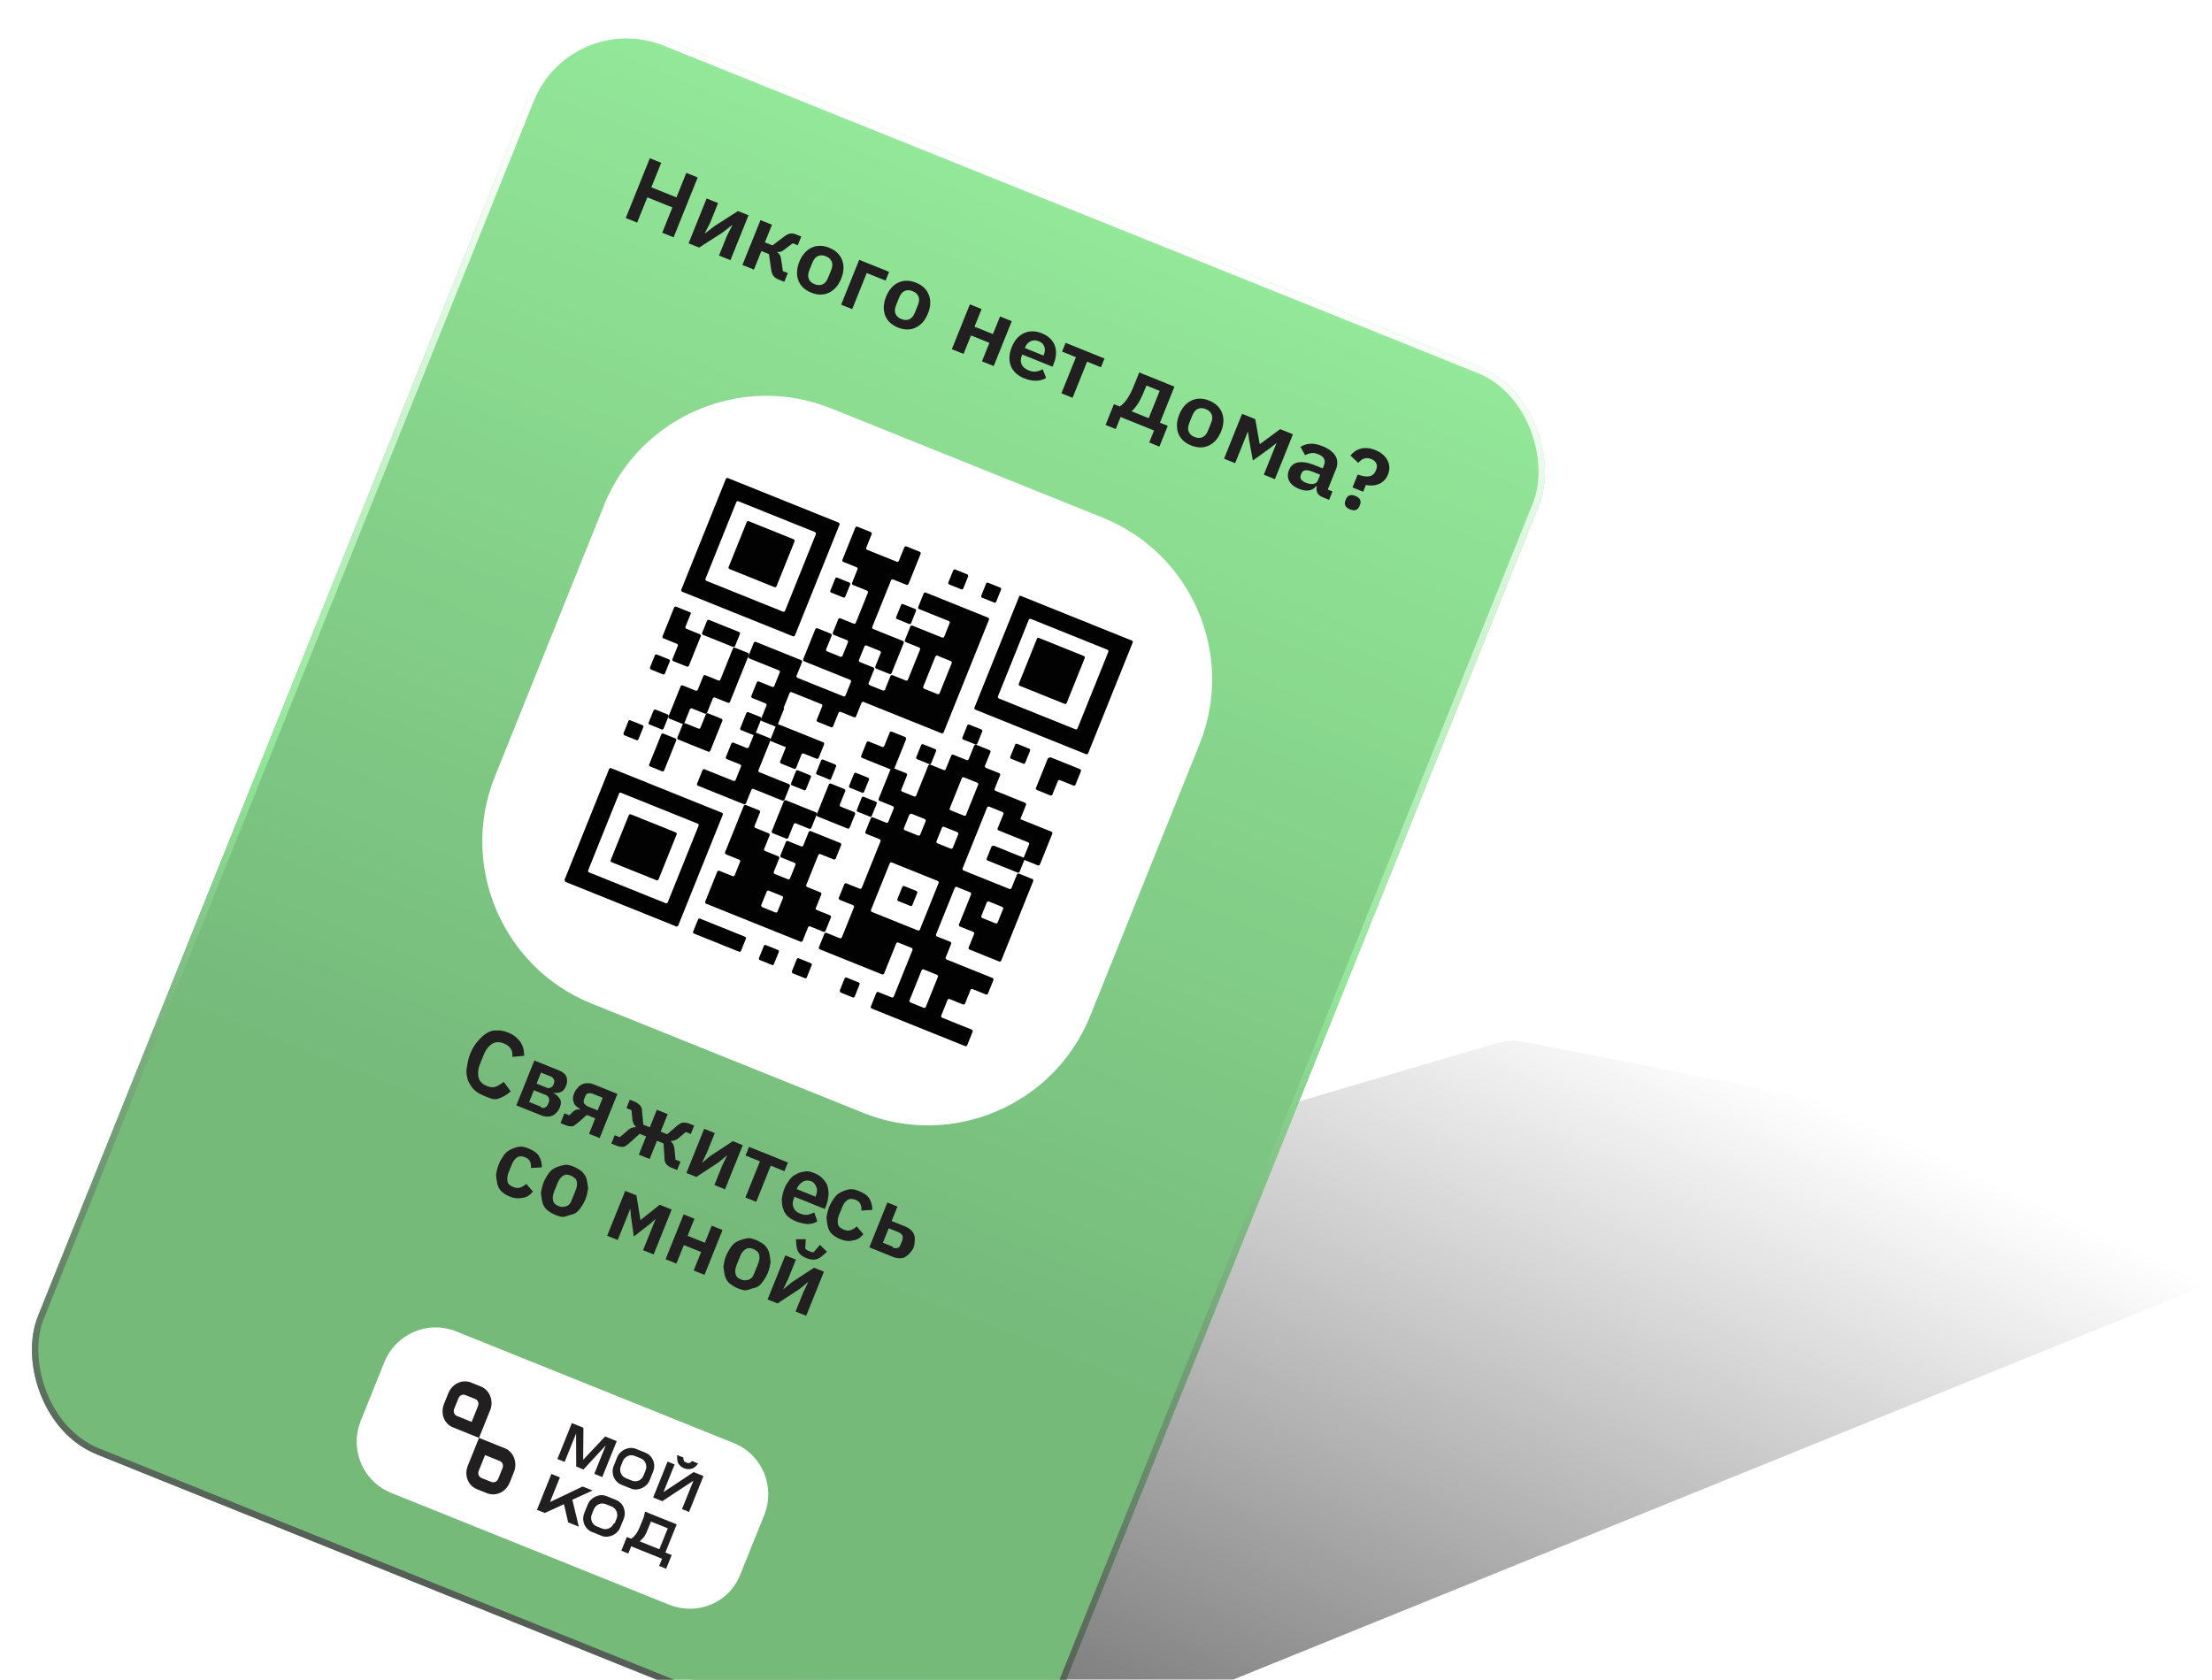 <svg width="686" height="521" viewBox="0 0 686 521" fill="none" xmlns="http://www.w3.org/2000/svg">
<g clip-path="url(#clip0_1_92)">
<g filter="url(#filter0_f_1_92)">
<path d="M463.748 323.662C466.844 322.75 470.114 322.6 473.28 323.226L674.344 362.96C693.835 366.811 696.394 393.649 677.982 401.114L307.82 551.215C303.1 553.129 297.828 553.17 293.079 551.33L87.859 471.817C70.057 464.919 71.118 439.38 89.43 433.983L463.748 323.662Z" fill="url(#paint0_linear_1_92)"/>
</g>
<g clip-path="url(#clip1_1_92)">
<path d="M281.626 552.341L30.856 451.451C13.607 444.511 5.061 424.883 12.09 407.41L163.364 31.407C170.394 13.934 189.932 5.605 207.402 12.633L458.172 113.524C475.421 120.463 483.967 140.091 476.938 157.565L325.575 533.789C318.413 550.951 298.875 559.281 281.626 552.341Z" fill="#93E899"/>
<path d="M281.626 552.341L30.856 451.451C13.607 444.511 5.061 424.883 12.09 407.41L163.364 31.407C170.394 13.934 189.932 5.605 207.402 12.633L458.172 113.524C475.421 120.463 483.967 140.091 476.938 157.565L325.575 533.789C318.413 550.951 298.875 559.281 281.626 552.341Z" fill="url(#paint1_linear_1_92)" fill-opacity="0.2"/>
<path d="M149.77 339.735C148.46 339.208 147.677 338.633 146.766 337.747C146.073 336.948 145.469 335.926 145.084 334.991C144.789 333.833 144.494 332.675 144.726 331.469C144.958 330.263 145.061 328.746 145.781 326.956C146.501 325.167 147.169 324.137 148.145 322.97C149.122 321.804 149.918 321.085 150.933 320.454C151.948 319.823 153.091 319.503 154.054 319.631C155.107 319.535 156.289 319.75 157.598 320.277C159.345 320.98 160.474 321.954 161.296 323.064C162.117 324.174 162.541 325.644 162.566 327.473L158.88 327.809C159.021 326.826 158.855 325.98 158.38 325.269C157.905 324.558 157.34 324.071 156.249 323.632C154.939 323.105 153.667 323.113 152.653 323.744C151.638 324.376 150.661 325.542 150.032 327.107L148.862 330.015C148.232 331.58 148.129 333.098 148.424 334.256C148.719 335.414 149.63 336.3 150.94 336.827C152.031 337.267 152.994 337.394 153.919 336.987C154.844 336.579 155.551 336.084 156.257 335.589L158.375 338.519C157.18 339.598 155.857 340.365 154.406 340.82C152.955 341.276 151.298 340.35 149.77 339.735Z" fill="#211F1F"/>
<path d="M165.501 328.846L173.175 331.934C174.491 332.463 175.277 333.044 175.659 333.993C176.042 334.942 175.894 335.943 175.527 336.856C174.792 338.681 173.548 339.24 171.391 338.903C172.487 339.344 173.181 340.153 173.655 340.874C174.129 341.595 173.982 342.595 173.614 343.508C173.156 344.649 172.258 345.613 171.325 346.032C170.392 346.452 169.112 346.467 167.796 345.938L160.121 342.85L165.72 328.934L165.501 328.846ZM169.693 337.424C170.131 337.601 170.442 337.461 170.753 337.321C171.065 337.181 171.376 337.041 171.559 336.585L171.834 335.9C172.018 335.444 171.891 335.128 171.763 334.811C171.636 334.495 171.289 334.09 171.069 334.002L167.78 332.679L166.404 336.101L169.693 337.424ZM167.745 343.532C168.184 343.708 168.714 343.657 169.025 343.517C169.336 343.377 169.739 343.009 169.922 342.553L170.198 341.868C170.381 341.412 170.346 340.867 170.218 340.551C170.091 340.235 169.744 339.83 169.305 339.654L165.577 338.154L164.109 341.804L167.837 343.304L167.745 343.532Z" fill="#211F1F"/>
<path d="M175.043 345.317L176.577 345.934L177.848 344.677C178.549 344.201 179.162 343.942 179.82 344.207L179.908 343.99C178.899 343.331 178.109 342.761 177.933 341.932C177.537 341.015 177.668 340.057 178.105 338.97C178.368 338.318 178.85 337.753 179.331 337.189C179.813 336.625 180.427 336.367 180.733 336.238C181.347 335.979 181.873 335.938 182.618 335.985C183.364 336.033 183.802 336.209 184.46 336.474L191.477 339.297L185.966 352.995L182.677 351.672L184.601 346.888L181.97 345.83L179.21 348.256C178.509 348.732 178.027 349.296 177.501 349.337C176.975 349.378 176.23 349.331 175.572 349.066L173.818 348.361L175.043 345.317ZM185.432 344.191L186.919 340.495L183.849 339.259C183.191 338.995 182.665 339.036 182.358 339.165C181.832 339.206 181.657 339.641 181.395 340.293L181.132 340.946C180.957 341.38 181.002 341.904 181.133 342.209C181.485 342.603 181.836 342.997 182.274 343.173L185.344 344.408L185.432 344.191Z" fill="#211F1F"/>
<path d="M190.639 352.097L192.209 352.728L195.004 350.316C195.715 349.844 196.338 349.59 197.099 349.643L197.186 349.425C196.601 348.937 196.327 348.322 196.141 347.489L195.845 344.338L194.275 343.707L195.325 341.098L196.895 341.729C197.568 342 198.153 342.488 198.514 342.886C198.875 343.284 199.149 343.899 199.111 344.642L199.505 348.843L201.524 349.655L203.711 344.219L207.075 345.572L204.888 351.008L206.907 351.82L210.101 349.063C210.812 348.591 211.211 348.247 211.747 348.21C212.283 348.173 213.043 348.226 213.716 348.497L215.286 349.129L214.237 351.738L212.667 351.106L210.271 353.174C209.56 353.646 208.937 353.9 208.176 353.847L208.089 354.064C208.674 354.553 208.948 355.168 209.134 356.001L209.479 359.676L211.049 360.308L209.999 362.917L208.205 362.195C207.532 361.925 206.947 361.437 206.586 361.039C206.225 360.641 206.039 359.808 206.077 359.065L205.77 354.647L203.751 353.835L201.476 359.488L198.112 358.135L200.387 352.481L198.368 351.669L195.087 354.644C194.376 355.116 193.889 355.678 193.353 355.715C192.817 355.752 192.056 355.698 191.384 355.428L189.589 354.706L190.639 352.097Z" fill="#211F1F"/>
<path d="M218.381 350.121L221.671 351.444L219.221 357.533L217.69 360.706L220.362 358.497L227.284 353.956L230.354 355.191L224.843 368.889L221.554 367.566L224.003 361.478L225.535 358.304L222.863 360.513L215.94 365.055L212.87 363.82L218.381 350.121Z" fill="#211F1F"/>
<path d="M235.457 360.121L231.214 358.413L232.297 355.72L244.358 360.572L243.274 363.265L239.031 361.558L234.516 372.781L231.165 371.433L235.68 360.21L235.457 360.121Z" fill="#211F1F"/>
<path d="M246.735 378.775C245.616 378.324 244.812 377.736 244.232 377.237C243.52 376.42 243.032 375.693 242.86 374.828C242.463 373.872 242.515 373.097 242.435 372.003C242.578 371 242.814 369.768 243.273 368.626C243.733 367.484 244.324 366.661 244.915 365.838C245.507 365.014 246.23 364.509 247.178 364.095C247.901 363.59 248.981 363.493 249.836 363.307C250.916 363.21 251.812 363.571 252.707 363.931C253.827 364.382 254.631 364.97 255.343 365.788C256.055 366.605 256.543 367.332 256.715 368.197C256.887 369.062 257.06 369.927 256.916 370.931C256.773 371.935 256.629 372.938 256.261 373.852L255.802 374.993L246.397 371.209L246.213 371.666C245.754 372.808 245.702 373.583 246.098 374.539C246.494 375.494 247.074 375.993 248.194 376.443C249.09 376.803 249.853 376.845 250.393 376.797C250.933 376.749 251.88 376.334 252.512 376.058L253.477 378.834C252.437 379.477 251.582 379.663 250.278 379.67C249.291 379.538 248.079 379.315 246.735 378.775ZM251.697 366.443C250.801 366.083 250.037 366.041 249.09 366.456C248.366 366.961 247.643 367.466 247.184 368.607L247.092 368.836L252.914 371.178L253.006 370.95C253.373 370.036 253.517 369.033 253.253 368.396C252.989 367.759 252.592 366.804 251.697 366.443Z" fill="#211F1F"/>
<path d="M260.517 384.319C259.42 383.878 258.633 383.3 258.066 382.811C257.499 382.321 256.893 381.294 256.726 380.443C256.559 379.591 256.392 378.74 256.315 377.664C256.458 376.676 256.691 375.464 257.143 374.339C257.596 373.215 258.267 372.178 258.849 371.367C259.43 370.555 260.14 370.057 261.069 369.647C261.998 369.237 262.618 368.964 263.676 368.867C264.734 368.77 265.611 369.123 266.488 369.476C267.804 370.005 269.029 370.759 269.635 371.787C270.241 372.814 270.537 373.979 270.523 375.28L267.129 375.482C267.181 374.719 267.143 374.181 266.885 373.555C266.628 372.929 266.06 372.439 265.403 372.175C264.526 371.822 263.558 371.694 262.848 372.192C262.138 372.69 261.647 373.277 261.195 374.401L260.199 376.875C259.837 377.775 259.695 378.763 259.862 379.614C260.029 380.465 260.596 380.955 261.693 381.396C262.57 381.749 263.318 381.788 263.938 381.515C264.557 381.242 265.177 380.968 265.668 380.382L267.756 382.79C266.775 383.963 265.755 384.598 264.697 384.695C263.238 385.153 261.832 384.849 260.517 384.319Z" fill="#211F1F"/>
<path d="M274.973 372.889L278.323 374.237L276.517 378.726L280.314 380.254C280.984 380.523 281.654 380.793 282.234 381.287C282.813 381.781 283.17 382.185 283.436 382.814C283.702 383.442 283.745 383.981 283.697 384.744C283.65 385.507 283.602 386.27 283.331 386.944C283.06 387.617 282.566 388.201 282.072 388.784C281.577 389.368 280.95 389.637 280.546 389.996C279.919 390.265 279.382 390.31 278.622 390.265C277.861 390.22 277.415 390.04 276.745 389.77L269.598 386.895L275.196 372.979L274.973 372.889ZM276.844 386.942C277.515 387.212 278.051 387.167 278.365 387.032C278.902 386.987 279.083 386.539 279.354 385.865L279.805 384.743C280.076 384.07 279.943 383.755 279.9 383.217C279.544 382.812 279.187 382.408 278.741 382.229L275.614 380.971L273.808 385.46L276.935 386.718L276.844 386.942Z" fill="#211F1F"/>
<path d="M158.039 371.116C156.942 370.675 156.156 370.097 155.588 369.607C155.021 369.118 154.415 368.09 154.248 367.239C154.081 366.388 153.914 365.537 153.837 364.461C153.98 363.473 154.213 362.26 154.666 361.135C155.118 360.011 155.79 358.975 156.371 358.163C156.952 357.352 157.662 356.854 158.592 356.444C159.521 356.033 160.14 355.76 161.198 355.663C162.257 355.566 163.134 355.919 164.011 356.272C165.326 356.801 166.552 357.556 167.157 358.583C167.763 359.611 168.059 360.775 168.045 362.076L164.652 362.279C164.704 361.516 164.665 360.978 164.408 360.351C164.15 359.725 163.583 359.236 162.925 358.971C162.048 358.618 161.08 358.49 160.37 358.988C159.66 359.487 159.169 360.073 158.717 361.198L157.722 363.672C157.36 364.571 157.217 365.559 157.384 366.41C157.551 367.261 158.119 367.751 159.215 368.192C160.092 368.545 160.841 368.585 161.46 368.311C162.08 368.038 162.699 367.765 163.19 367.178L165.278 369.586C164.297 370.759 163.277 371.394 162.219 371.491C160.541 371.861 159.355 371.645 158.039 371.116Z" fill="#211F1F"/>
<path d="M172.09 376.769C171.194 376.408 170.165 375.733 169.584 375.238C169.002 374.743 168.378 373.707 168.202 372.853C168.025 371.998 167.849 371.143 167.763 370.063C167.901 369.073 168.129 367.859 168.582 366.734C169.034 365.61 169.71 364.575 170.296 363.766C170.882 362.956 171.601 362.462 172.545 362.057C173.488 361.653 174.341 361.473 175.194 361.294C176.27 361.204 177.166 361.565 178.062 361.925C178.957 362.285 179.987 362.961 180.568 363.456C181.283 364.266 181.774 364.986 181.95 365.841C182.126 366.696 182.303 367.551 182.389 368.631C182.251 369.62 182.022 370.835 181.57 371.96C181.117 373.084 180.441 374.119 179.855 374.928C179.269 375.738 178.46 376.457 177.607 376.637C176.754 376.816 175.811 377.22 174.958 377.4C174.105 377.58 172.986 377.129 172.09 376.769ZM173.176 374.07C174.071 374.43 174.834 374.476 175.777 374.071C176.72 373.667 176.992 372.992 177.444 371.867L178.53 369.169C178.982 368.044 179.03 367.279 178.853 366.424C178.677 365.569 177.872 364.984 176.976 364.624C176.08 364.263 175.318 364.218 174.599 364.713C173.879 365.207 173.384 365.792 172.931 366.916L171.846 369.615C171.393 370.74 171.346 371.504 171.522 372.359C171.699 373.214 172.28 373.709 173.176 374.07Z" fill="#211F1F"/>
<path d="M193.46 369.198L197.389 370.779L198.612 378.457L204.593 373.677L208.304 375.17L202.705 389.086L199.431 387.768L203.341 378.049L201.757 379.465L196.568 383.537L195.645 377.006L195.482 374.888L191.572 384.607L188.298 383.29L193.897 369.374L193.46 369.198Z" fill="#211F1F"/>
<path d="M212.015 376.663L215.365 378.011L213.232 383.312L218.592 385.469L220.725 380.167L224.075 381.515L218.476 395.431L215.126 394.083L217.437 388.34L212.077 386.184L209.766 391.927L206.416 390.579L212.015 376.663Z" fill="#211F1F"/>
<path d="M228.681 399.537C227.786 399.176 226.757 398.501 226.175 398.006C225.594 397.511 224.97 396.476 224.793 395.621C224.617 394.766 224.44 393.911 224.354 392.831C224.492 391.841 224.721 390.627 225.173 389.502C225.626 388.378 226.302 387.343 226.888 386.534C227.474 385.724 228.193 385.23 229.136 384.825C230.08 384.421 230.932 384.241 231.785 384.062C232.862 383.972 233.758 384.333 234.653 384.693C235.549 385.053 236.578 385.729 237.16 386.224C237.874 387.034 238.365 387.754 238.542 388.609C238.718 389.464 238.895 390.319 238.98 391.399C238.842 392.388 238.614 393.603 238.162 394.728C237.709 395.852 237.033 396.887 236.447 397.696C235.861 398.506 235.051 399.225 234.198 399.405C233.346 399.584 232.402 399.989 231.55 400.168C230.697 400.348 229.577 399.897 228.681 399.537ZM229.767 396.838C230.663 397.198 231.425 397.244 232.369 396.839C233.312 396.435 233.583 395.76 234.036 394.636L235.122 391.937C235.574 390.812 235.621 390.047 235.445 389.192C235.269 388.338 234.463 387.752 233.568 387.392C232.672 387.032 231.91 386.986 231.19 387.481C230.471 387.975 229.976 388.56 229.523 389.684L228.437 392.383C227.985 393.508 227.937 394.273 228.114 395.127C228.29 395.982 228.872 396.478 229.767 396.838Z" fill="#211F1F"/>
<path d="M243.549 389.373L246.839 390.696L244.393 396.776L242.863 399.945L245.534 397.74L252.453 393.207L255.523 394.442L250.019 408.121L246.73 406.798L249.176 400.718L250.706 397.55L248.035 399.755L241.116 404.287L238.046 403.052L243.549 389.373ZM250.082 390.235C248.985 389.794 248.195 389.224 247.712 388.525C247.229 387.826 247.053 386.998 246.964 385.953L246.83 384.386L249.898 384.359L249.727 387.317C249.946 387.406 249.946 387.406 250.297 387.799C250.517 387.887 250.736 387.976 250.955 388.064C251.174 388.152 251.394 388.24 251.613 388.328C251.832 388.417 252.052 388.505 252.358 388.376L254.284 386.123L256.478 388.268L255.296 389.306C254.508 389.998 253.808 390.473 252.975 390.642C252.142 390.812 251.178 390.676 250.082 390.235Z" fill="#211F1F"/>
<path d="M419.444 151.198L421.056 147.189C422.519 147.718 423.713 147.9 424.639 147.735C425.589 147.56 426.264 146.975 426.664 145.982L426.808 145.622C427.098 144.902 427.097 144.255 426.804 143.679C426.512 143.104 425.988 142.664 425.23 142.359C424.419 142.033 423.668 142 422.977 142.259C422.311 142.509 421.734 142.953 421.247 143.593L418.808 141.298C419.184 140.833 419.625 140.413 420.131 140.039C420.638 139.666 421.21 139.388 421.849 139.207C422.494 139.009 423.204 138.936 423.979 138.989C424.76 139.025 425.602 139.224 426.503 139.587C427.422 139.957 428.2 140.419 428.836 140.973C429.478 141.511 429.968 142.116 430.305 142.789C430.648 143.444 430.837 144.147 430.87 144.897C430.904 145.647 430.765 146.408 430.455 147.179C430.152 147.932 429.744 148.555 429.233 149.046C428.746 149.527 428.188 149.899 427.558 150.163C426.935 150.41 426.28 150.555 425.592 150.597C424.912 150.622 424.245 150.562 423.59 150.418L422.743 152.526L419.444 151.198ZM418.659 157.989C417.902 157.685 417.421 157.292 417.217 156.812C417.012 156.331 417.017 155.825 417.23 155.294L417.437 154.78C417.651 154.249 417.998 153.881 418.478 153.676C418.958 153.472 419.577 153.521 420.334 153.826C421.11 154.138 421.599 154.534 421.804 155.015C422.009 155.495 422.004 156.001 421.791 156.532L421.584 157.046C421.37 157.577 421.023 157.945 420.543 158.15C420.062 158.355 419.435 158.301 418.659 157.989Z" fill="#211F1F"/>
<path d="M410.195 154.228C409.403 153.91 408.853 153.452 408.546 152.854C408.264 152.247 408.207 151.573 408.374 150.831L408.204 150.762C407.611 151.53 406.848 151.984 405.916 152.122C404.991 152.243 403.972 152.08 402.859 151.632C401.351 151.026 400.335 150.202 399.811 149.162C399.287 148.123 399.265 147.008 399.743 145.818C400.297 144.442 401.254 143.643 402.614 143.42C403.981 143.18 405.674 143.466 407.691 144.278L410.209 145.291L410.598 144.322C410.899 143.575 410.915 142.91 410.645 142.328C410.375 141.745 409.76 141.261 408.798 140.874C407.949 140.532 407.193 140.425 406.528 140.553C405.889 140.671 405.298 140.887 404.755 141.202L403.303 138.604C404.157 138.059 405.129 137.74 406.219 137.645C407.316 137.533 408.609 137.777 410.098 138.377C412.097 139.181 413.451 140.199 414.16 141.432C414.869 142.665 414.916 144.046 414.301 145.575L411.778 151.845L413.249 152.437L412.203 155.036L410.195 154.228ZM405.029 149.752C405.84 150.078 406.593 150.193 407.289 150.098C407.984 150.003 408.459 149.641 408.711 149.012L409.419 147.253L407.1 146.32C405.214 145.562 404.052 145.726 403.615 146.814L403.441 147.247C403.222 147.791 403.246 148.274 403.514 148.698C403.808 149.112 404.313 149.463 405.029 149.752Z" fill="#211F1F"/>
<path d="M385.208 128.363L389.29 130.005L390.655 137.678L390.766 137.723L397.009 133.11L400.979 134.708L395.381 148.624L391.938 147.239L395.842 137.535L395.731 137.49L394.002 138.901L388.546 142.839L387.338 136.22L387.068 134.005L386.956 133.96L383.052 143.664L379.609 142.279L385.208 128.363Z" fill="#211F1F"/>
<path d="M369.391 138.167C368.391 137.765 367.555 137.241 366.881 136.595C366.225 135.956 365.735 135.216 365.41 134.374C365.102 133.54 364.968 132.637 365.006 131.665C365.051 130.677 365.289 129.647 365.72 128.577C366.15 127.506 366.688 126.607 367.334 125.88C367.979 125.152 368.698 124.603 369.491 124.231C370.308 123.849 371.175 123.654 372.09 123.648C373.023 123.648 373.99 123.849 374.99 124.252C375.989 124.654 376.826 125.178 377.5 125.824C378.173 126.47 378.664 127.21 378.971 128.045C379.303 128.869 379.45 129.767 379.412 130.739C379.373 131.711 379.139 132.732 378.708 133.802C378.277 134.873 377.736 135.78 377.084 136.524C376.439 137.252 375.707 137.807 374.89 138.188C374.09 138.577 373.224 138.772 372.291 138.771C371.357 138.771 370.391 138.57 369.391 138.167ZM370.447 135.542C371.358 135.909 372.178 135.933 372.907 135.614C373.637 135.296 374.207 134.627 374.617 133.607L375.612 131.135C376.015 130.133 376.064 129.264 375.758 128.529C375.452 127.794 374.844 127.243 373.933 126.877C373.041 126.518 372.23 126.497 371.5 126.816C370.77 127.134 370.204 127.795 369.801 128.797L368.806 131.269C368.396 132.289 368.344 133.166 368.649 133.901C368.955 134.636 369.554 135.183 370.447 135.542Z" fill="#211F1F"/>
<path d="M345.455 125.363L347.253 126.086C348.08 125.552 348.849 124.769 349.56 123.735C350.271 122.701 350.987 121.288 351.709 119.495L353.305 115.527L364.229 119.922L359.73 131.106L362.154 132.081L359.562 138.525L356.402 137.253L357.901 133.526L347.522 129.35L346.023 133.078L342.863 131.806L345.455 125.363ZM356.243 129.703L359.649 121.235L355.536 119.58L354.968 120.992C354.204 122.891 353.479 124.352 352.793 125.376C352.114 126.381 351.484 127.108 350.903 127.555L356.243 129.703Z" fill="#211F1F"/>
<path d="M333.677 110.79L329.378 109.06L330.472 106.341L342.532 111.193L341.438 113.912L337.139 112.183L332.634 123.379L329.173 121.987L333.677 110.79Z" fill="#211F1F"/>
<path d="M317.614 117.336C316.567 116.916 315.694 116.377 314.994 115.72C314.319 115.054 313.813 114.307 313.475 113.48C313.162 112.643 313.023 111.738 313.058 110.766C313.1 109.776 313.336 108.745 313.767 107.675C314.191 106.621 314.718 105.728 315.348 104.995C315.997 104.268 316.72 103.72 317.519 103.351C318.324 102.964 319.197 102.773 320.139 102.776C321.088 102.763 322.076 102.963 323.104 103.377C324.205 103.82 325.089 104.383 325.757 105.066C326.425 105.75 326.898 106.502 327.175 107.324C327.452 108.147 327.553 109.016 327.477 109.934C327.426 110.841 327.216 111.753 326.847 112.671L326.417 113.741L317.027 109.964L316.894 110.295C316.504 111.264 316.478 112.161 316.816 112.988C317.161 113.798 317.902 114.432 319.038 114.889C319.904 115.238 320.676 115.351 321.354 115.229C322.05 115.114 322.72 114.88 323.365 114.527L324.443 117.241C323.558 117.774 322.522 118.057 321.334 118.093C320.171 118.118 318.931 117.866 317.614 117.336ZM322.174 105.845C321.254 105.475 320.407 105.47 319.633 105.83C318.86 106.19 318.289 106.829 317.919 107.747L317.837 107.95L323.628 110.28L323.72 110.051C324.089 109.133 324.143 108.296 323.882 107.539C323.645 106.773 323.076 106.208 322.174 105.845Z" fill="#211F1F"/>
<path d="M300.784 94.397L304.422 95.861L302.224 101.326L307.936 103.624L310.135 98.159L313.773 99.623L308.174 113.539L304.536 112.075L306.842 106.343L301.13 104.045L298.824 109.777L295.186 108.313L300.784 94.397Z" fill="#211F1F"/>
<path d="M278.473 101.589C277.473 101.187 276.637 100.663 275.963 100.017C275.308 99.378 274.817 98.638 274.492 97.796C274.185 96.962 274.05 96.059 274.088 95.087C274.133 94.099 274.371 93.069 274.802 91.999C275.233 90.928 275.771 90.029 276.416 89.302C277.061 88.574 277.78 88.024 278.573 87.652C279.39 87.271 280.257 87.076 281.172 87.069C282.105 87.07 283.072 87.271 284.072 87.673C285.072 88.076 285.908 88.6 286.582 89.246C287.255 89.892 287.746 90.632 288.053 91.466C288.385 92.291 288.532 93.189 288.494 94.161C288.455 95.132 288.221 96.153 287.79 97.224C287.36 98.294 286.818 99.202 286.166 99.946C285.521 100.674 284.789 101.228 283.972 101.61C283.172 101.999 282.306 102.194 281.373 102.193C280.439 102.193 279.473 101.992 278.473 101.589ZM279.529 98.964C280.44 99.331 281.26 99.354 281.99 99.036C282.719 98.718 283.289 98.049 283.699 97.029L284.694 94.557C285.097 93.554 285.146 92.686 284.84 91.951C284.534 91.216 283.926 90.665 283.016 90.299C282.123 89.939 281.312 89.919 280.582 90.237C279.852 90.556 279.286 91.216 278.883 92.219L277.888 94.691C277.478 95.711 277.426 96.588 277.732 97.323C278.037 98.058 278.637 98.605 279.529 98.964Z" fill="#211F1F"/>
<path d="M266.458 80.587L275.736 84.32L274.642 87.039L268.796 84.687L264.292 95.884L260.86 94.503L266.458 80.587Z" fill="#211F1F"/>
<path d="M251.569 90.765C250.569 90.363 249.732 89.839 249.059 89.193C248.403 88.554 247.913 87.814 247.588 86.972C247.28 86.138 247.146 85.235 247.184 84.263C247.229 83.275 247.467 82.245 247.898 81.174C248.328 80.104 248.866 79.205 249.512 78.478C250.157 77.75 250.876 77.2 251.669 76.828C252.486 76.447 253.353 76.252 254.268 76.245C255.201 76.246 256.168 76.447 257.168 76.849C258.167 77.251 259.004 77.776 259.678 78.422C260.351 79.068 260.842 79.808 261.149 80.642C261.481 81.467 261.628 82.365 261.589 83.337C261.551 84.308 261.317 85.329 260.886 86.4C260.455 87.47 259.914 88.378 259.262 89.122C258.617 89.85 257.885 90.404 257.068 90.786C256.268 91.175 255.402 91.37 254.469 91.369C253.535 91.369 252.569 91.168 251.569 90.765ZM252.625 88.14C253.536 88.506 254.356 88.53 255.085 88.212C255.815 87.894 256.385 87.225 256.795 86.205L257.79 83.733C258.193 82.73 258.242 81.862 257.936 81.126C257.63 80.391 257.022 79.841 256.111 79.475C255.219 79.115 254.408 79.095 253.678 79.413C252.948 79.732 252.382 80.392 251.978 81.395L250.984 83.867C250.574 84.886 250.522 85.764 250.827 86.499C251.133 87.234 251.732 87.781 252.625 88.14Z" fill="#211F1F"/>
<path d="M235.843 68.27L239.411 69.705L237.212 75.17L239.553 76.112L243.224 73.346C243.905 72.835 244.513 72.532 245.047 72.438C245.582 72.343 246.202 72.438 246.908 72.722L248.497 73.361L247.403 76.08L245.842 75.452L243.28 77.395C242.833 77.752 242.45 77.98 242.13 78.078C241.817 78.159 241.475 78.176 241.105 78.131L241.052 78.264C241.357 78.469 241.605 78.713 241.793 78.996C242.001 79.286 242.145 79.705 242.226 80.254L242.794 84.076L244.327 84.692L243.233 87.412L241.421 86.683C240.715 86.398 240.187 86.021 239.837 85.55C239.505 85.086 239.274 84.425 239.145 83.567L238.47 78.805L236.129 77.863L233.812 83.621L230.244 82.186L235.843 68.27Z" fill="#211F1F"/>
<path d="M219.144 61.551L222.697 62.981L220.197 69.192L218.576 72.319L218.69 72.365L221.614 70.103L228.864 65.462L232.132 66.777L226.533 80.693L222.981 79.264L225.48 73.052L227.112 69.899L226.998 69.853L224.063 72.141L216.814 76.782L213.545 75.468L219.144 61.551Z" fill="#211F1F"/>
<path d="M208.531 64.339L200.748 61.208L197.593 69.05L194.063 67.629L201.528 49.075L205.058 50.495L202 58.098L209.782 61.229L212.841 53.626L216.372 55.047L208.907 73.601L205.376 72.181L208.531 64.339Z" fill="#211F1F"/>
<path d="M341.97 160.55L257.731 126.659C230.093 115.54 198.457 129.046 187.325 156.717L153.482 240.835C142.349 268.506 155.817 300.159 183.455 311.278L267.694 345.169C295.332 356.288 326.968 342.782 338.1 315.111L372.032 230.771C383.165 203.101 369.608 171.669 341.97 160.55Z" fill="white"/>
<path d="M207.383 497.68L121.336 463.061C112.511 459.511 108.318 449.545 111.901 440.639L119.157 422.604C122.74 413.698 132.667 409.413 141.492 412.964L227.538 447.582C236.363 451.133 240.557 461.098 236.974 470.004L229.718 488.039C226.355 497.034 216.428 501.319 207.383 497.68Z" fill="white"/>
<path d="M180.851 452.782L180.937 442.846L177.346 441.401L172.867 452.534L175.111 453.437L178.657 444.624L178.702 454.882L180.947 455.785L187.86 448.326L184.314 457.14L186.783 458.133L191.262 447L187.67 445.555L180.851 452.782Z" fill="#211F1F"/>
<path d="M215.11 456.595L205.764 462.805L209.216 454.224L207.033 453.345L202.554 464.478L205.392 465.62L215.05 459.265L211.504 468.079L213.687 468.957L218.166 457.824L215.11 456.595Z" fill="#211F1F"/>
<path d="M210.276 453.768C210.722 454.535 211.27 455.05 212.136 455.398C213.002 455.747 213.753 455.755 214.606 455.51C215.459 455.265 215.981 454.593 216.503 453.921L214.554 453.138C214.453 453.391 214.032 453.809 213.816 453.722C213.498 453.888 213.281 453.801 212.848 453.627C212.415 453.453 212.199 453.366 212.084 453.026C211.97 452.686 211.855 452.345 211.957 452.092L210.008 451.309C209.92 452.155 210.047 453.088 210.276 453.768Z" fill="#211F1F"/>
<path d="M202.548 456.456C203.533 454.007 202.323 451.45 200.182 450.589L197.185 449.383C195.044 448.522 192.311 449.75 191.415 451.977L190.34 454.649C189.355 457.098 190.565 459.655 192.706 460.516L195.703 461.722C197.844 462.583 200.577 461.354 201.473 459.128L202.548 456.456ZM195.957 459.237L194.03 458.462C192.745 457.945 191.909 456.315 192.536 454.756L193.163 453.198C193.7 451.862 195.308 450.956 196.807 451.559L198.734 452.334C200.018 452.851 200.855 454.481 200.228 456.04L199.601 457.599C198.974 459.157 197.455 459.84 195.957 459.237Z" fill="#211F1F"/>
<path d="M183.769 462.31L180.687 461.07L170.563 465.889L173.642 458.236L171.001 457.173L166.522 468.306L168.943 469.28L174.899 466.556L176.208 472.203L179.51 473.531L177.5 465.177L183.769 462.31Z" fill="#211F1F"/>
<path d="M210.081 472.896L200.079 468.872C199.809 469.544 199.756 470.303 199.576 470.751C199.306 471.423 199.125 471.87 198.855 472.542C198.315 473.886 197.954 474.782 197.376 475.59C196.799 476.398 196.311 476.983 195.696 477.255L194.391 476.731L192.679 480.985L194.854 481.86L195.755 479.621L205.322 483.47L204.421 485.709L206.595 486.584L208.307 482.329L206.35 481.542L209.864 472.808L210.081 472.896ZM201.607 472.609C201.697 472.385 201.787 472.161 201.878 471.937L207.096 474.037L204.483 480.531L198.395 478.081C198.793 477.721 199.19 477.36 199.678 476.776C200.256 475.968 200.616 475.072 201.067 473.952C201.247 473.505 201.337 473.281 201.607 472.609Z" fill="#211F1F"/>
<path d="M191.054 465.241L188.057 464.035C185.916 463.174 183.183 464.402 182.287 466.629L181.212 469.301C180.226 471.75 181.437 474.306 183.578 475.168L186.575 476.374C188.716 477.235 191.449 476.006 192.345 473.78L193.42 471.108C194.315 468.881 193.409 466.188 191.054 465.241ZM190.383 472.473C189.845 473.809 188.237 474.714 186.739 474.111L185.026 473.422C183.742 472.905 182.905 471.275 183.532 469.717L184.159 468.158C184.696 466.822 186.304 465.917 187.803 466.52L189.73 467.295C191.014 467.812 191.851 469.442 191.224 471L190.597 472.559L190.383 472.473Z" fill="#211F1F"/>
<path d="M152.006 437.405C153.219 434.39 151.771 431.112 149.174 430.067L146.143 428.848C143.329 427.716 140.231 429.164 139.018 432.179L137.712 435.426C136.499 438.441 137.73 441.632 140.544 442.764L148.554 445.986L152.006 437.405ZM146.273 441.027L141.728 439.198C140.862 438.849 140.492 437.892 140.865 436.965L142.172 433.718C142.545 432.79 143.474 432.355 144.34 432.704L147.371 433.923C148.237 434.271 148.606 435.228 148.233 436.156L146.273 441.027Z" fill="#211F1F"/>
<path d="M156.563 449.209L148.554 445.986L145.101 454.568C143.888 457.583 145.12 460.773 147.934 461.905L150.964 463.125C153.779 464.257 156.876 462.808 158.089 459.793L159.396 456.546C160.516 453.763 159.377 450.341 156.563 449.209ZM154.533 458.632C154.159 459.56 153.23 459.994 152.364 459.646L149.334 458.426C148.468 458.078 148.098 457.121 148.471 456.193L150.431 451.323L154.977 453.152C155.843 453.5 156.212 454.457 155.839 455.385L154.533 458.632Z" fill="#211F1F"/>
<path d="M300.028 178.169L296.196 176.627C295.994 176.546 295.711 176.666 295.63 176.868L294.088 180.7C294.007 180.902 294.128 181.185 294.329 181.266L298.161 182.807C298.363 182.888 298.646 182.768 298.727 182.566L300.269 178.734C300.148 178.451 300.229 178.25 300.028 178.169Z" fill="#020203"/>
<path d="M310.233 182.274L306.401 180.733C306.199 180.652 305.916 180.772 305.835 180.974L304.293 184.806C304.212 185.007 304.333 185.29 304.534 185.371L308.366 186.913C308.568 186.994 308.851 186.874 308.932 186.672L310.474 182.84C310.555 182.638 310.434 182.356 310.233 182.274Z" fill="#020203"/>
<path d="M257.742 183.792L261.574 185.334C261.776 185.415 262.059 185.295 262.14 185.093L263.681 181.261C263.763 181.059 263.642 180.776 263.44 180.695L259.608 179.154C259.407 179.072 259.124 179.193 259.043 179.395L257.501 183.227C257.42 183.428 257.541 183.711 257.742 183.792Z" fill="#020203"/>
<path d="M279.453 187.606L277.911 191.438C277.83 191.64 277.951 191.923 278.152 192.004L281.984 193.545C282.186 193.627 282.469 193.506 282.55 193.304L284.092 189.472C284.173 189.271 284.052 188.988 283.851 188.907L280.019 187.365C279.817 187.284 279.534 187.404 279.453 187.606Z" fill="#020203"/>
<path d="M213.894 189.865L209.679 188.169C209.457 188.08 209.147 188.209 209.059 188.427L207.303 192.793L205.459 197.377C205.371 197.595 205.505 197.903 205.727 197.992L209.942 199.688C210.164 199.777 210.298 200.085 210.21 200.303L208.541 204.45C208.453 204.669 208.587 204.976 208.809 205.066L213.024 206.761C213.246 206.851 213.556 206.722 213.644 206.503L215.488 201.919L217.332 197.335C217.42 197.117 217.286 196.809 217.064 196.72L212.849 195.024C212.627 194.935 212.493 194.627 212.581 194.409L214.25 190.262C214.338 190.043 214.116 189.954 213.894 189.865Z" fill="#020203"/>
<path d="M224.543 194.149L219.884 192.275C219.662 192.185 219.359 192.298 219.278 192.5L217.736 196.331C217.655 196.533 217.796 196.824 218.018 196.913L222.676 198.788L227.335 200.662C227.557 200.751 227.86 200.639 227.941 200.437L229.483 196.605C229.564 196.404 229.423 196.113 229.201 196.023L224.543 194.149Z" fill="#020203"/>
<path d="M299.99 224.972L298.449 228.804C298.368 229.006 298.488 229.288 298.69 229.37L302.522 230.911C302.723 230.992 303.006 230.872 303.087 230.67L304.629 226.838C304.71 226.637 304.59 226.354 304.388 226.273L300.556 224.731C300.072 224.77 300.072 224.77 299.99 224.972Z" fill="#020203"/>
<path d="M319.232 232.244L315.4 230.703C315.198 230.622 314.915 230.742 314.834 230.944L313.293 234.776C313.211 234.978 313.332 235.26 313.534 235.341L317.366 236.883C317.567 236.964 317.85 236.844 317.931 236.642L319.473 232.81C319.433 232.326 319.433 232.326 319.232 232.244Z" fill="#020203"/>
<path d="M325.556 235.047C325.334 234.957 325.023 235.09 324.934 235.312L323.149 239.749L321.274 244.408C321.185 244.629 321.318 244.941 321.54 245.03L325.755 246.726C325.977 246.815 326.288 246.682 326.377 246.46L328.073 242.245C328.162 242.023 328.473 241.891 328.695 241.98L332.91 243.676C333.132 243.765 333.443 243.633 333.532 243.411L335.228 239.196C335.317 238.974 335.185 238.663 334.963 238.573L330.304 236.699L325.645 234.825L325.556 235.047Z" fill="#020203"/>
<path d="M225.307 206.091L223.415 210.793C223.325 211.017 223.02 211.155 222.805 211.068L218.718 209.424C218.502 209.337 218.197 209.474 218.107 209.698L216.395 213.953C216.305 214.177 216 214.314 215.785 214.228L211.698 212.583C211.482 212.497 211.177 212.634 211.087 212.858L209.195 217.561L207.303 222.264C207.213 222.487 207.338 222.798 207.553 222.884L211.641 224.529C211.856 224.615 212.161 224.478 212.251 224.254L213.963 219.999C214.053 219.775 214.358 219.638 214.573 219.725L218.661 221.369C218.876 221.456 219.181 221.318 219.271 221.094L221.073 216.616C221.163 216.392 221.468 216.254 221.683 216.341L225.771 217.985C225.986 218.072 226.291 217.934 226.381 217.71L228.273 213.008L230.345 207.857L232.237 203.155C232.327 202.931 232.202 202.62 231.987 202.534L227.9 200.889C227.685 200.803 227.38 200.94 227.289 201.164L225.307 206.091Z" fill="#020203"/>
<path d="M280.76 228.623L276.545 226.927C276.323 226.838 276.012 226.971 275.922 227.193L274.226 231.408C274.137 231.63 273.826 231.762 273.604 231.673L269.389 229.977C269.167 229.888 268.856 230.02 268.767 230.242L267.071 234.457C266.982 234.679 267.114 234.99 267.336 235.08L271.995 236.954L276.654 238.828C276.876 238.918 277.187 238.785 277.276 238.563L279.15 233.904L281.025 229.245C280.892 228.934 280.982 228.713 280.76 228.623Z" fill="#020203"/>
<path d="M285.68 231.071L284.138 234.903C284.057 235.105 284.177 235.388 284.379 235.469L288.211 237.011C288.413 237.092 288.696 236.971 288.777 236.77L290.318 232.938C290.4 232.736 290.279 232.453 290.077 232.372L286.245 230.83C286.044 230.749 285.761 230.87 285.68 231.071Z" fill="#020203"/>
<path d="M201.8 207.635L205.632 209.177C205.834 209.258 206.117 209.137 206.198 208.936L207.739 205.104C207.821 204.902 207.7 204.619 207.498 204.538L203.666 202.997C203.465 202.915 203.182 203.036 203.101 203.238L201.559 207.07C201.599 207.554 201.8 207.635 201.8 207.635Z" fill="#020203"/>
<path d="M242.995 219.634L244.878 214.956C244.967 214.733 245.277 214.599 245.497 214.687L250.119 216.547L254.74 218.406C254.96 218.495 255.091 218.806 255.001 219.029L253.298 223.262C253.209 223.485 253.339 223.796 253.559 223.885L257.741 225.567C257.961 225.655 258.271 225.521 258.36 225.298L260.063 221.065C260.153 220.843 260.463 220.708 260.683 220.797L264.864 222.479C265.084 222.568 265.394 222.434 265.484 222.211L267.187 217.978C267.276 217.755 267.586 217.621 267.806 217.709L272.208 219.48L277.27 221.517L282.332 223.553L287.393 225.59L292.015 227.449C292.235 227.538 292.545 227.403 292.635 227.181L294.517 222.502L296.578 217.378L298.64 212.254L300.702 207.13L302.763 202.006L304.825 196.881L306.707 192.203C306.797 191.98 306.666 191.669 306.446 191.58L301.824 189.721L296.762 187.684L291.7 185.648L287.079 183.788C286.859 183.7 286.549 183.834 286.459 184.057L284.756 188.29C284.667 188.513 284.797 188.824 285.017 188.912L289.639 190.772L294.261 192.631C294.481 192.72 294.611 193.031 294.522 193.254L292.819 197.487C292.729 197.71 292.419 197.844 292.199 197.755L287.577 195.896L282.956 194.037C282.736 193.948 282.426 194.082 282.336 194.305L280.633 198.538C280.544 198.761 280.674 199.072 280.894 199.161L285.076 200.843C285.296 200.932 285.426 201.243 285.337 201.466L283.454 206.144L281.572 210.823C281.482 211.046 281.173 211.18 280.953 211.091L276.771 209.409C276.551 209.32 276.241 209.455 276.152 209.677L274.449 213.91C274.359 214.133 274.049 214.267 273.829 214.179L269.648 212.497C269.427 212.408 269.297 212.097 269.387 211.874L271.09 207.641C271.179 207.418 271.049 207.107 270.829 207.018L266.647 205.336C266.427 205.247 266.297 204.936 266.386 204.713L268.089 200.48C268.179 200.258 268.489 200.123 268.709 200.212L272.89 201.894C273.11 201.983 273.241 202.294 273.151 202.517L271.448 206.75C271.359 206.973 271.489 207.284 271.709 207.372L275.891 209.055C276.111 209.143 276.42 209.009 276.51 208.786L278.392 204.108L280.275 199.429C280.364 199.206 280.234 198.895 280.014 198.807L275.392 196.947L270.77 195.088C270.55 194.999 270.42 194.688 270.509 194.465L272.392 189.786L274.453 184.662L276.336 179.984C276.425 179.761 276.735 179.627 276.955 179.715L281.137 181.398C281.357 181.486 281.666 181.352 281.756 181.129L283.638 176.451L285.521 171.772C285.61 171.549 285.48 171.238 285.26 171.149L281.078 169.467C280.858 169.378 280.548 169.513 280.459 169.735L278.756 173.968C278.666 174.191 278.356 174.325 278.136 174.237L273.514 172.378L268.893 170.518C268.673 170.43 268.542 170.118 268.632 169.895L270.335 165.662C270.424 165.44 270.294 165.128 270.074 165.04L265.892 163.357C265.672 163.269 265.363 163.403 265.273 163.626L263.391 168.305L261.239 173.651C261.15 173.874 261.28 174.186 261.5 174.274L265.682 175.956C265.902 176.045 266.032 176.356 265.943 176.579L264.24 180.812C264.15 181.035 264.281 181.346 264.501 181.435L268.902 183.206C269.122 183.294 269.253 183.606 269.163 183.828L267.281 188.507L265.399 193.185C265.309 193.408 264.999 193.542 264.779 193.454L260.598 191.772C260.378 191.683 260.068 191.817 259.978 192.04L258.275 196.273C258.186 196.496 258.316 196.807 258.536 196.896L262.718 198.578C262.938 198.667 263.068 198.978 262.979 199.201L261.276 203.434C261.186 203.656 260.876 203.791 260.656 203.702L256.475 202.02C256.255 201.931 256.124 201.62 256.214 201.397L257.917 197.164C258.006 196.941 257.876 196.63 257.656 196.542L253.474 194.859C253.254 194.771 252.944 194.905 252.855 195.128L250.973 199.806L249.09 204.485C249.001 204.708 249.131 205.019 249.351 205.107L253.973 206.967L259.035 209.003L263.657 210.863C263.877 210.951 264.007 211.263 263.917 211.486L262.214 215.718C262.125 215.941 261.815 216.076 261.595 215.987L256.973 214.128L251.911 212.091L247.29 210.232C247.069 210.143 246.939 209.832 247.029 209.609L248.732 205.376C248.821 205.153 248.691 204.842 248.471 204.753L243.849 202.894L238.787 200.857L234.386 199.087C234.165 198.998 233.856 199.132 233.766 199.355L232.063 203.588C231.973 203.811 232.104 204.122 232.324 204.211L236.946 206.07L241.567 207.93C241.788 208.018 241.918 208.329 241.828 208.552L240.125 212.785C240.036 213.008 239.726 213.142 239.506 213.054L235.324 211.371C235.104 211.283 234.795 211.417 234.705 211.64L233.002 215.873C232.912 216.096 233.043 216.407 233.263 216.495L237.444 218.178C237.664 218.266 237.795 218.578 237.705 218.8L236.002 223.033C235.913 223.256 236.043 223.568 236.263 223.656L240.445 225.338C240.665 225.427 240.974 225.293 241.064 225.07L243.215 219.723L242.995 219.634ZM288.206 208.315L290.089 203.636C290.178 203.414 290.488 203.279 290.708 203.368L294.89 205.05C295.11 205.139 295.24 205.45 295.151 205.673L293.268 210.352L291.386 215.03C291.296 215.253 290.987 215.387 290.767 215.299L286.585 213.616C286.365 213.528 286.235 213.216 286.324 212.994L288.206 208.315Z" fill="#020203"/>
<path d="M231.452 221.182L229.586 225.82C229.493 226.052 229.601 226.365 229.803 226.446L233.635 227.988C233.836 228.069 234.131 227.918 234.225 227.687L236.091 223.048C236.184 222.816 236.076 222.503 235.874 222.422L232.042 220.88C231.84 220.799 231.545 220.95 231.452 221.182Z" fill="#020203"/>
<path d="M243.633 231.987L241.937 236.202C241.847 236.424 241.973 236.732 242.188 236.819L246.276 238.463C246.491 238.55 246.795 238.415 246.885 238.193L248.58 233.978C248.67 233.756 248.974 233.621 249.189 233.707L253.277 235.352C253.492 235.438 253.796 235.303 253.885 235.081L255.581 230.866C255.67 230.644 255.545 230.336 255.329 230.249L250.812 228.431L245.864 226.441L241.346 224.623C241.131 224.537 240.827 224.672 240.738 224.894L238.952 229.331C238.863 229.553 238.989 229.861 239.204 229.948L243.292 231.592C243.596 231.457 243.722 231.765 243.633 231.987Z" fill="#020203"/>
<path d="M316.509 253.855L318.209 249.629C318.299 249.406 318.169 249.095 317.949 249.007L313.335 247.151L308.72 245.294C308.501 245.206 308.37 244.895 308.46 244.672L310.16 240.446C310.25 240.223 310.12 239.913 309.9 239.824L305.725 238.145C305.505 238.056 305.375 237.745 305.465 237.523L307.165 233.296C307.255 233.074 307.124 232.763 306.905 232.675L302.73 230.995C302.51 230.906 302.201 231.041 302.111 231.263L300.411 235.49C300.322 235.712 300.012 235.846 299.793 235.758L295.618 234.078C295.398 233.99 295.089 234.124 294.999 234.346L293.299 238.573C293.209 238.795 292.9 238.929 292.68 238.841L288.506 237.161C288.286 237.073 287.977 237.207 287.887 237.429L286.008 242.101L284.128 246.772C284.039 246.995 283.73 247.129 283.51 247.041L279.774 245.538C279.555 245.449 279.425 245.139 279.514 244.916L281.304 240.467C281.393 240.245 281.263 239.934 281.044 239.845L276.869 238.166C276.649 238.077 276.34 238.211 276.25 238.434L274.371 243.105L272.491 247.777C272.402 247.999 272.532 248.31 272.752 248.399L276.927 250.078C277.146 250.167 277.277 250.477 277.187 250.7L275.487 254.927C275.397 255.149 275.088 255.283 274.868 255.195L270.693 253.515C270.474 253.427 270.164 253.561 270.075 253.783L268.374 258.01C268.285 258.232 268.415 258.543 268.635 258.631L272.81 260.311C273.029 260.399 273.16 260.71 273.07 260.933L271.191 265.604L269.132 270.721L267.253 275.392C267.163 275.615 266.854 275.749 266.634 275.66L262.46 273.981C262.24 273.892 261.931 274.026 261.841 274.249L260.141 278.475C260.051 278.698 260.181 279.009 260.401 279.097L264.576 280.777C264.796 280.865 264.926 281.176 264.836 281.398L262.957 286.07L261.078 290.742C260.988 290.964 260.679 291.098 260.459 291.01L256.284 289.33C256.065 289.242 255.755 289.376 255.666 289.598L253.965 293.825C253.876 294.047 254.006 294.358 254.226 294.446L258.84 296.303L263.894 298.336L268.947 300.369L273.562 302.226C273.781 302.314 274.091 302.18 274.18 301.958L276.06 297.286L277.939 292.615C278.029 292.392 278.338 292.258 278.558 292.346L282.732 294.026C282.952 294.114 283.082 294.425 282.993 294.648L281.113 299.319L279.055 304.436L277.175 309.107C277.086 309.33 276.777 309.464 276.557 309.375L272.382 307.696C272.162 307.607 271.853 307.741 271.764 307.964L270.063 312.19C269.974 312.413 270.104 312.724 270.324 312.812L274.938 314.669L279.992 316.702L285.045 318.735L290.099 320.768L294.713 322.625L299.328 324.481C299.547 324.569 299.857 324.435 299.946 324.213L301.646 319.986C301.736 319.764 301.606 319.453 301.386 319.365L296.772 317.508L292.157 315.652C291.938 315.563 291.808 315.252 291.897 315.03L293.866 310.136C293.955 309.914 294.265 309.78 294.484 309.868L298.659 311.548C298.879 311.636 299.188 311.502 299.278 311.279L300.978 307.053C301.068 306.83 301.377 306.696 301.597 306.785L305.771 308.464C305.991 308.553 306.3 308.419 306.39 308.196L308.09 303.97C308.18 303.747 308.05 303.436 307.83 303.348L303.216 301.492L298.162 299.458L293.548 297.602C293.328 297.513 293.198 297.203 293.287 296.98L294.988 292.754C295.077 292.531 294.947 292.22 294.727 292.132L290.552 290.452C290.333 290.364 290.202 290.053 290.292 289.831L292.171 285.159L294.23 280.043L296.109 275.371C296.199 275.149 296.508 275.015 296.728 275.103L300.903 276.783C301.122 276.871 301.252 277.182 301.163 277.404L299.284 282.076L297.404 286.747C297.315 286.97 297.445 287.281 297.665 287.369L301.839 289.049C302.059 289.137 302.189 289.448 302.1 289.67L300.399 293.897C300.31 294.119 300.44 294.43 300.66 294.519L305.274 296.375L309.888 298.231C310.108 298.32 310.417 298.186 310.507 297.963L312.386 293.292L314.445 288.175L316.503 283.059L318.562 277.943L320.441 273.271C320.53 273.049 320.4 272.738 320.181 272.649L316.006 270.97C315.786 270.881 315.477 271.015 315.387 271.238L313.687 275.464C313.597 275.687 313.288 275.821 313.068 275.733L308.454 273.876L303.4 271.843L298.786 269.987C298.566 269.898 298.436 269.587 298.526 269.365L300.405 264.693L302.464 259.577L304.522 254.46L306.133 250.456C306.223 250.234 306.532 250.1 306.751 250.188L310.926 251.868C311.146 251.956 311.276 252.267 311.187 252.489L309.397 256.939C309.307 257.161 309.438 257.472 309.657 257.56L314.271 259.417L318.886 261.273C319.105 261.361 319.236 261.672 319.146 261.895L317.446 266.121C317.356 266.344 317.486 266.655 317.706 266.743L321.881 268.423C322.101 268.511 322.41 268.377 322.499 268.155L324.379 263.483L326.348 258.589C326.437 258.367 326.307 258.056 326.087 257.967L321.473 256.111L316.859 254.255C316.639 254.166 316.419 254.078 316.509 253.855ZM311.091 281.916L309.391 286.142C309.301 286.365 308.992 286.499 308.772 286.41L304.598 284.731C304.378 284.642 304.248 284.331 304.337 284.109L306.038 279.882C306.127 279.66 306.436 279.526 306.656 279.614L310.831 281.294C311.051 281.382 311.181 281.693 311.091 281.916ZM282.64 252.377L286.814 254.056C287.034 254.145 287.164 254.455 287.075 254.678L285.374 258.905C285.285 259.127 284.976 259.261 284.756 259.173L280.581 257.493C280.361 257.405 280.231 257.094 280.321 256.871L282.021 252.645C282.33 252.511 282.64 252.377 282.64 252.377ZM288.991 307.658L287.112 312.329C287.022 312.552 286.713 312.686 286.493 312.598L282.319 310.918C282.099 310.83 281.969 310.519 282.058 310.296L283.938 305.625L285.817 300.953C285.907 300.731 286.216 300.597 286.435 300.685L290.61 302.365C290.83 302.453 290.96 302.764 290.871 302.986L288.991 307.658ZM289.217 278.543L287.158 283.659L285.279 288.331C285.189 288.553 284.88 288.687 284.661 288.599L280.046 286.742L274.993 284.709L270.378 282.853C270.159 282.764 270.028 282.453 270.118 282.231L271.997 277.559L274.056 272.443L275.935 267.772C276.025 267.549 276.334 267.415 276.554 267.503L281.168 269.36L286.222 271.393L290.836 273.249C291.056 273.338 291.186 273.649 291.096 273.871L289.217 278.543ZM294.863 263.239L290.688 261.559C290.469 261.471 290.339 261.16 290.428 260.938L292.128 256.711C292.218 256.489 292.527 256.355 292.747 256.443L296.922 258.123C297.141 258.211 297.272 258.522 297.182 258.744L295.482 262.971C295.392 263.193 295.083 263.327 294.863 263.239ZM298.98 253.006L294.805 251.327C294.586 251.238 294.455 250.927 294.545 250.705L296.424 246.033L298.304 241.362C298.393 241.139 298.703 241.005 298.922 241.094L303.097 242.773C303.317 242.862 303.447 243.173 303.358 243.395L301.478 248.067L299.509 252.961C299.509 252.961 299.2 253.095 298.98 253.006Z" fill="#020203"/>
<path d="M257.756 241.536L259.298 237.704C259.379 237.502 259.258 237.219 259.057 237.138L255.225 235.596C255.023 235.515 254.74 235.636 254.659 235.837L253.117 239.669C253.036 239.871 253.157 240.154 253.358 240.235L257.19 241.777C257.594 241.939 257.675 241.737 257.756 241.536Z" fill="#020203"/>
<path d="M269.262 241.244L265.43 239.702C265.228 239.621 264.945 239.741 264.864 239.943L263.322 243.775C263.241 243.977 263.362 244.26 263.563 244.341L267.395 245.882C267.597 245.964 267.88 245.843 267.961 245.641L269.503 241.809C269.584 241.608 269.463 241.325 269.262 241.244Z" fill="#020203"/>
<path d="M202.695 220.321L201.154 224.153C201.072 224.354 201.193 224.637 201.395 224.718L205.227 226.26C205.428 226.341 205.711 226.221 205.792 226.019L207.334 222.187C207.415 221.985 207.295 221.703 207.093 221.621L203.261 220.08C202.776 220.119 202.695 220.321 202.695 220.321Z" fill="#020203"/>
<path d="M211.77 224.557L210.074 228.773C209.985 228.994 210.117 229.306 210.339 229.395L214.998 231.269L219.657 233.143C219.879 233.233 220.19 233.1 220.279 232.878L222.153 228.219L224.028 223.561C224.117 223.339 223.984 223.028 223.762 222.938L219.547 221.243C219.325 221.153 219.014 221.286 218.925 221.508L217.229 225.723C217.14 225.945 216.829 226.077 216.607 225.988L212.392 224.292C212.081 224.425 211.77 224.557 211.77 224.557Z" fill="#020203"/>
<path d="M251.251 240.465L247.419 238.923C247.217 238.842 246.934 238.963 246.853 239.164L245.311 242.996C245.23 243.198 245.351 243.481 245.553 243.562L249.384 245.104C249.586 245.185 249.869 245.064 249.95 244.863L251.492 241.031C251.573 240.829 251.452 240.546 251.251 240.465Z" fill="#020203"/>
<path d="M270.36 253.074L271.902 249.242C271.983 249.04 271.863 248.758 271.661 248.676L267.829 247.135C267.627 247.054 267.344 247.174 267.263 247.376L265.722 251.208C265.64 251.409 265.761 251.692 265.963 251.773L269.795 253.315C270.198 253.477 270.279 253.276 270.36 253.074Z" fill="#020203"/>
<path d="M307.529 262.498L305.987 266.33C305.906 266.531 306.047 266.822 306.269 266.911L310.928 268.786L315.586 270.66C315.808 270.749 316.111 270.637 316.192 270.435L317.734 266.603C317.815 266.402 317.674 266.111 317.453 266.021L312.794 264.147L308.135 262.273C307.832 262.385 307.529 262.498 307.529 262.498Z" fill="#020203"/>
<path d="M193.589 228.045L197.421 229.587C197.622 229.668 197.905 229.548 197.986 229.346L199.528 225.514C199.609 225.312 199.489 225.029 199.287 224.948L195.455 223.407C195.253 223.326 194.97 223.446 194.889 223.648L193.348 227.48C193.387 227.964 193.589 228.045 193.589 228.045Z" fill="#020203"/>
<path d="M203.204 232.453L201.33 237.111C201.24 237.333 201.353 237.636 201.554 237.717L205.386 239.259C205.588 239.34 205.879 239.2 205.968 238.978L207.843 234.319L209.717 229.66C209.806 229.438 209.694 229.135 209.492 229.054L205.66 227.512C205.458 227.431 205.167 227.572 205.078 227.794L203.204 232.453Z" fill="#020203"/>
<path d="M238.043 246.469L242.657 248.325C242.877 248.414 243.186 248.28 243.275 248.058L244.971 243.843C245.06 243.622 244.93 243.311 244.71 243.223L240.096 241.366L235.481 239.51C235.262 239.422 235.131 239.111 235.22 238.89L237.095 234.231L238.969 229.572C239.058 229.35 238.928 229.04 238.708 228.951L234.533 227.272C234.314 227.183 234.005 227.317 233.915 227.539L232.22 231.754C232.13 231.976 231.821 232.109 231.602 232.021L227.427 230.341C227.207 230.253 226.898 230.386 226.809 230.608L225.113 234.823C225.024 235.045 225.154 235.355 225.374 235.444L229.549 237.123C229.768 237.212 229.899 237.522 229.81 237.744L228.114 241.959C228.025 242.181 227.716 242.314 227.496 242.226L222.882 240.369L218.487 238.601C218.267 238.513 217.958 238.646 217.869 238.868L216.173 243.083C216.084 243.305 216.214 243.615 216.434 243.704L221.048 245.56L226.102 247.593L230.716 249.45C230.936 249.538 231.245 249.405 231.334 249.183L233.03 244.968C233.119 244.746 233.428 244.613 233.648 244.701L238.043 246.469Z" fill="#020203"/>
<path d="M253.293 252.628C253.204 252.85 253.337 253.161 253.558 253.25L258.217 255.125L262.876 256.999C263.098 257.088 263.409 256.956 263.498 256.734L265.194 252.519C265.283 252.297 265.151 251.986 264.929 251.896L260.714 250.201C260.492 250.111 260.359 249.8 260.449 249.578L262.144 245.363C262.234 245.141 262.101 244.83 261.879 244.741L257.664 243.045C257.442 242.956 257.131 243.089 257.042 243.31L255.168 247.969L253.293 252.628Z" fill="#020203"/>
<path d="M243.727 248.217C243.505 248.128 243.194 248.26 243.104 248.482L241.23 253.141L239.356 257.8C239.267 258.022 239.399 258.333 239.621 258.422L243.836 260.118C244.058 260.207 244.369 260.074 244.458 259.853L246.154 255.637C246.243 255.416 246.554 255.283 246.776 255.372L250.991 257.068C251.213 257.157 251.524 257.025 251.614 256.803L253.31 252.588C253.399 252.366 253.266 252.055 253.044 251.966L248.385 250.091L243.727 248.217Z" fill="#020203"/>
<path d="M278.535 279.467L282.367 281.009C282.568 281.09 282.851 280.969 282.932 280.768L284.474 276.936C284.555 276.734 284.434 276.451 284.233 276.37L280.401 274.828C280.199 274.747 279.916 274.868 279.835 275.069L278.293 278.901C278.333 279.386 278.333 279.386 278.535 279.467Z" fill="#020203"/>
<path d="M253.023 281.623L254.719 277.407C254.808 277.186 254.678 276.876 254.459 276.788L250.299 275.114C250.08 275.026 249.95 274.716 250.04 274.494L251.914 269.835L253.788 265.176C253.878 264.954 254.186 264.821 254.405 264.909L258.565 266.583C258.784 266.671 259.092 266.537 259.182 266.315L260.877 262.1C260.967 261.878 260.837 261.568 260.618 261.48L256.02 259.63L251.421 257.78C251.202 257.692 250.894 257.826 250.805 258.048L249.109 262.263C249.02 262.484 248.712 262.618 248.493 262.53L244.332 260.856C244.113 260.768 243.805 260.902 243.716 261.124L242.02 265.339C241.931 265.561 242.06 265.871 242.279 265.959L246.44 267.633C246.659 267.721 246.788 268.031 246.699 268.253L245.003 272.468C244.914 272.69 244.606 272.823 244.387 272.735L240.227 271.061C240.008 270.973 239.878 270.663 239.967 270.441L241.663 266.226C241.752 266.005 241.622 265.695 241.404 265.606L237.243 263.933C237.024 263.845 236.894 263.535 236.984 263.313L238.68 259.098C238.769 258.876 238.639 258.566 238.42 258.478L234.26 256.804C234.041 256.716 233.911 256.406 234 256.184L235.696 251.969C235.785 251.747 235.656 251.437 235.437 251.349L231.276 249.675C231.057 249.587 230.749 249.721 230.66 249.943L228.786 254.602L226.733 259.704L224.858 264.363C224.769 264.585 224.899 264.895 225.118 264.983L229.278 266.657C229.497 266.745 229.627 267.055 229.538 267.276L227.842 271.492C227.752 271.713 227.444 271.847 227.225 271.759L223.065 270.085C222.846 269.997 222.538 270.131 222.448 270.353L220.574 275.012L218.7 279.67C218.611 279.892 218.74 280.202 218.959 280.29L223.558 282.14L228.594 284.167L233.63 286.193L238.666 288.219L243.703 290.245L248.301 292.095C248.52 292.183 248.828 292.049 248.917 291.828L250.613 287.613C250.702 287.391 251.011 287.257 251.23 287.345L255.39 289.019C255.609 289.107 255.917 288.973 256.006 288.751L257.702 284.536C257.792 284.314 257.662 284.004 257.443 283.916L253.282 282.242C252.845 282.066 252.934 281.844 253.023 281.623ZM236.08 280.735L237.776 276.52C237.865 276.298 238.174 276.164 238.393 276.252L242.553 277.926C242.772 278.014 242.902 278.324 242.812 278.546L241.117 282.761C241.027 282.983 240.719 283.116 240.5 283.028L236.34 281.355C235.991 280.956 235.991 280.956 236.08 280.735Z" fill="#020203"/>
<path d="M221.603 286.743L217.085 284.926C216.87 284.839 216.574 284.954 216.493 285.156L214.951 288.988C214.87 289.19 215.004 289.478 215.219 289.565L219.737 291.382L224.685 293.373L229.202 295.19C229.417 295.277 229.714 295.162 229.795 294.96L231.336 291.128C231.418 290.926 231.284 290.638 231.068 290.552L226.551 288.734L221.603 286.743Z" fill="#020203"/>
<path d="M235.602 297.765L239.434 299.307C239.636 299.388 239.919 299.267 240 299.066L241.542 295.234C241.623 295.032 241.502 294.749 241.3 294.668L237.469 293.127C237.267 293.045 236.984 293.166 236.903 293.368L235.361 297.2C235.28 297.401 235.401 297.684 235.602 297.765Z" fill="#020203"/>
<path d="M245.807 301.871L249.639 303.413C249.841 303.494 250.124 303.373 250.205 303.171L251.747 299.34C251.828 299.138 251.707 298.855 251.506 298.774L247.674 297.232C247.472 297.151 247.189 297.272 247.108 297.473L245.566 301.305C245.687 301.588 245.606 301.79 245.807 301.871Z" fill="#020203"/>
<path d="M260.651 307.843L264.483 309.384C264.685 309.466 264.967 309.345 265.049 309.143L266.59 305.311C266.671 305.11 266.551 304.827 266.349 304.746L262.517 303.204C262.316 303.123 262.033 303.244 261.952 303.445L260.41 307.277C260.53 307.56 260.651 307.843 260.651 307.843Z" fill="#020203"/>
<path d="M260.098 162.104L225.725 148.275C225.505 148.187 225.196 148.318 225.107 148.539L211.278 182.911C211.19 183.132 211.322 183.44 211.542 183.529L245.914 197.358C246.135 197.447 246.444 197.315 246.532 197.095L260.361 162.722C260.45 162.502 260.318 162.193 260.098 162.104ZM242.842 189.722L219.046 180.148C218.826 180.06 218.694 179.751 218.783 179.53L228.356 155.734C228.445 155.514 228.754 155.382 228.974 155.471L252.771 165.044C252.991 165.133 253.123 165.442 253.034 165.662L243.46 189.459C243.372 189.679 243.063 189.811 242.842 189.722Z" fill="#020203"/>
<path d="M316.025 185.117L302.196 219.489C302.108 219.71 302.239 220.019 302.46 220.107L336.832 233.936C337.053 234.025 337.362 233.893 337.45 233.673L351.279 199.3C351.368 199.08 351.236 198.771 351.016 198.682L316.423 184.765C316.202 184.676 316.114 184.896 316.025 185.117ZM333.54 226.211L309.744 216.638C309.523 216.549 309.392 216.24 309.48 216.02L319.054 192.223C319.143 192.003 319.452 191.871 319.672 191.96L343.468 201.534C343.689 201.622 343.82 201.931 343.732 202.152L334.158 225.948C334.069 226.168 333.76 226.3 333.54 226.211Z" fill="#020203"/>
<path d="M175.337 273.519L209.71 287.348C209.93 287.437 210.239 287.305 210.327 287.085L224.156 252.712C224.245 252.492 224.113 252.183 223.893 252.094L189.52 238.265C189.3 238.177 188.991 238.308 188.902 238.529L175.074 272.901C175.205 273.21 175.337 273.519 175.337 273.519ZM192.592 245.901L216.389 255.475C216.609 255.564 216.741 255.873 216.652 256.093L207.078 279.889C206.99 280.11 206.681 280.241 206.46 280.153L182.664 270.579C182.444 270.49 182.312 270.181 182.401 269.961L192.063 245.944C192.372 245.813 192.372 245.813 192.592 245.901Z" fill="#020203"/>
<path d="M246.171 167.28L232.187 161.654C231.972 161.568 231.671 161.696 231.584 161.911L225.958 175.895C225.872 176.11 226 176.411 226.216 176.498L240.199 182.124C240.414 182.21 240.716 182.082 240.802 181.866L246.428 167.883C246.299 167.582 246.386 167.366 246.171 167.28Z" fill="#020203"/>
<path d="M336.161 203.485L322.177 197.859C321.962 197.772 321.661 197.901 321.574 198.116L315.948 212.099C315.862 212.315 315.99 212.616 316.205 212.703L330.189 218.328C330.404 218.415 330.706 218.286 330.792 218.071L336.418 204.088C336.504 203.873 336.376 203.571 336.161 203.485Z" fill="#020203"/>
<path d="M189.637 267.416L203.621 273.041C203.836 273.128 204.137 272.999 204.224 272.784L209.85 258.801C209.936 258.586 209.808 258.284 209.593 258.198L195.609 252.572C195.394 252.485 195.093 252.614 195.006 252.829L189.38 266.812C189.294 267.027 189.422 267.329 189.637 267.416Z" fill="#020203"/>
</g>
<rect x="176.554" y="1.301" width="336" height="471" rx="32" transform="rotate(21.916 176.554 1.301)" stroke="url(#paint2_linear_1_92)" stroke-width="2"/>
</g>
<defs>
<filter id="filter0_f_1_92" x="71.084" y="318.846" width="623.387" height="237.834" filterUnits="userSpaceOnUse" color-interpolation-filters="sRGB">
<feFlood flood-opacity="0" result="BackgroundImageFix"/>
<feBlend mode="normal" in="SourceGraphic" in2="BackgroundImageFix" result="shape"/>
<feGaussianBlur stdDeviation="2" result="effect1_foregroundBlur_1_92"/>
</filter>
<linearGradient id="paint0_linear_1_92" x1="342.929" y1="236.874" x2="118.468" y2="715.177" gradientUnits="userSpaceOnUse">
<stop stop-opacity="0"/>
<stop offset="1"/>
</linearGradient>
<linearGradient id="paint1_linear_1_92" x1="332.787" y1="63.079" x2="156.241" y2="501.896" gradientUnits="userSpaceOnUse">
<stop stop-opacity="0"/>
<stop offset="0.71"/>
</linearGradient>
<linearGradient id="paint2_linear_1_92" x1="300.036" y1="473" x2="221.814" y2="29.668" gradientUnits="userSpaceOnUse">
<stop stop-color="#555D56"/>
<stop offset="0.519" stop-color="#91E597"/>
<stop offset="1" stop-color="white"/>
</linearGradient>
<clipPath id="clip0_1_92">
<rect width="686" height="521" fill="white"/>
</clipPath>
<clipPath id="clip1_1_92">
<rect x="176" width="338" height="473" rx="33" transform="rotate(21.916 176 0)" fill="white"/>
</clipPath>
</defs>
</svg>
